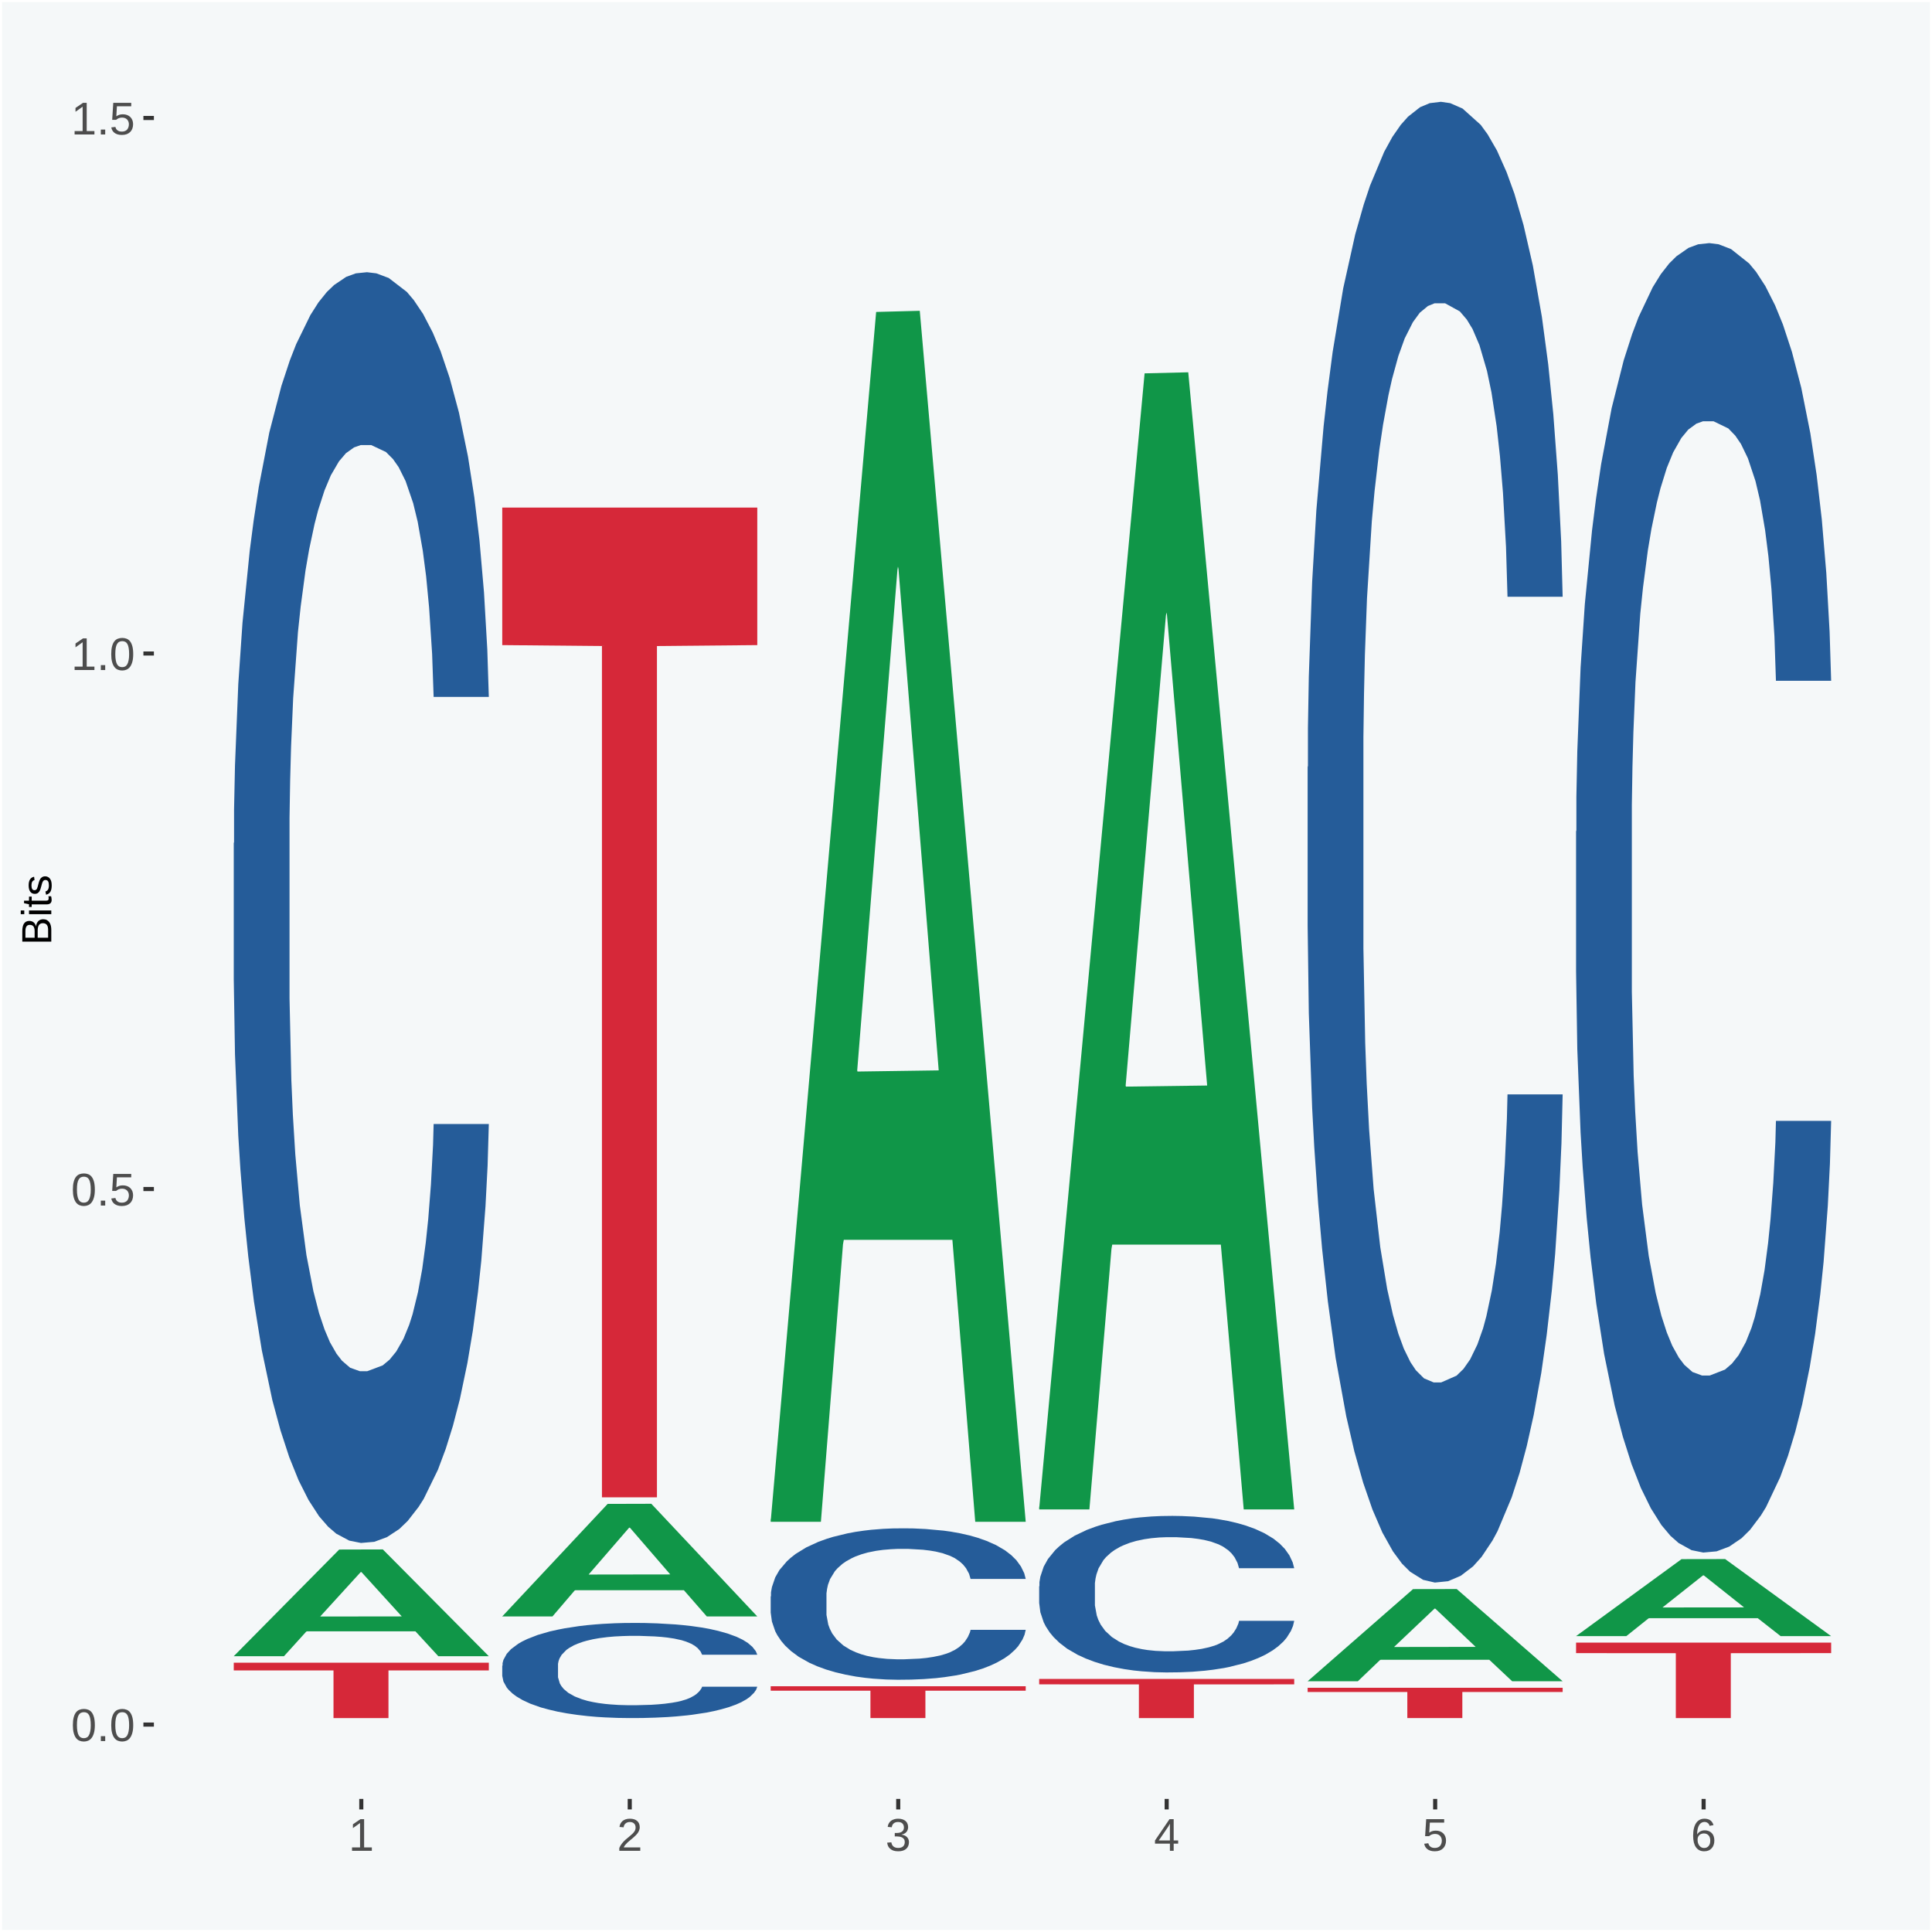 <?xml version="1.0" encoding="UTF-8"?>
<svg xmlns="http://www.w3.org/2000/svg" xmlns:xlink="http://www.w3.org/1999/xlink" width="504pt" height="504pt" viewBox="0 0 504 504" version="1.1">
<defs>
<g>
<symbol overflow="visible" id="glyph0-0">
<path style="stroke:none;" d="M 0.406 0 L 0.406 -8 L 3.594 -8 L 3.594 0 Z M 0.797 -0.406 L 3.188 -0.406 L 3.188 -7.594 L 0.797 -7.594 Z M 0.797 -0.406 "/>
</symbol>
<symbol overflow="visible" id="glyph0-1">
<path style="stroke:none;" d="M 6.203 -4.125 C 6.203 -3.332 6.125 -2.664 5.969 -2.125 C 5.82 -1.582 5.617 -1.145 5.359 -0.812 C 5.098 -0.477 4.789 -0.238 4.438 -0.094 C 4.094 0.051 3.723 0.125 3.328 0.125 C 2.922 0.125 2.539 0.051 2.188 -0.094 C 1.844 -0.238 1.539 -0.477 1.281 -0.812 C 1.031 -1.145 0.832 -1.582 0.688 -2.125 C 0.539 -2.664 0.469 -3.332 0.469 -4.125 C 0.469 -4.957 0.539 -5.645 0.688 -6.188 C 0.832 -6.738 1.035 -7.176 1.297 -7.5 C 1.555 -7.82 1.859 -8.047 2.203 -8.172 C 2.555 -8.305 2.941 -8.375 3.359 -8.375 C 3.754 -8.375 4.125 -8.305 4.469 -8.172 C 4.812 -8.047 5.113 -7.82 5.375 -7.5 C 5.633 -7.176 5.836 -6.738 5.984 -6.188 C 6.129 -5.645 6.203 -4.957 6.203 -4.125 Z M 5.141 -4.125 C 5.141 -4.781 5.098 -5.328 5.016 -5.766 C 4.941 -6.203 4.828 -6.551 4.672 -6.812 C 4.516 -7.07 4.328 -7.254 4.109 -7.359 C 3.891 -7.473 3.641 -7.531 3.359 -7.531 C 3.055 -7.531 2.789 -7.473 2.562 -7.359 C 2.344 -7.254 2.156 -7.07 2 -6.812 C 1.844 -6.551 1.723 -6.203 1.641 -5.766 C 1.566 -5.328 1.531 -4.781 1.531 -4.125 C 1.531 -3.5 1.57 -2.969 1.656 -2.531 C 1.738 -2.094 1.852 -1.742 2 -1.484 C 2.156 -1.223 2.344 -1.035 2.562 -0.922 C 2.789 -0.805 3.047 -0.75 3.328 -0.75 C 3.609 -0.75 3.859 -0.805 4.078 -0.922 C 4.305 -1.035 4.492 -1.223 4.641 -1.484 C 4.797 -1.742 4.914 -2.094 5 -2.531 C 5.094 -2.969 5.141 -3.5 5.141 -4.125 Z M 5.141 -4.125 "/>
</symbol>
<symbol overflow="visible" id="glyph0-2">
<path style="stroke:none;" d="M 1.094 0 L 1.094 -1.281 L 2.234 -1.281 L 2.234 0 Z M 1.094 0 "/>
</symbol>
<symbol overflow="visible" id="glyph0-3">
<path style="stroke:none;" d="M 6.172 -2.688 C 6.172 -2.27 6.109 -1.891 5.984 -1.547 C 5.859 -1.203 5.672 -0.906 5.422 -0.656 C 5.18 -0.414 4.879 -0.223 4.516 -0.078 C 4.148 0.055 3.723 0.125 3.234 0.125 C 2.805 0.125 2.43 0.07 2.109 -0.031 C 1.785 -0.133 1.508 -0.273 1.281 -0.453 C 1.062 -0.629 0.883 -0.836 0.75 -1.078 C 0.625 -1.316 0.535 -1.57 0.484 -1.844 L 1.547 -1.969 C 1.586 -1.812 1.645 -1.66 1.719 -1.516 C 1.801 -1.367 1.91 -1.238 2.047 -1.125 C 2.18 -1.008 2.348 -0.914 2.547 -0.844 C 2.742 -0.781 2.984 -0.75 3.266 -0.75 C 3.535 -0.75 3.781 -0.789 4 -0.875 C 4.227 -0.957 4.422 -1.078 4.578 -1.234 C 4.734 -1.398 4.852 -1.602 4.938 -1.844 C 5.031 -2.082 5.078 -2.359 5.078 -2.672 C 5.078 -2.922 5.035 -3.148 4.953 -3.359 C 4.867 -3.578 4.75 -3.766 4.594 -3.922 C 4.445 -4.078 4.258 -4.195 4.031 -4.281 C 3.812 -4.363 3.562 -4.406 3.281 -4.406 C 3.113 -4.406 2.953 -4.391 2.797 -4.359 C 2.648 -4.328 2.516 -4.285 2.391 -4.234 C 2.266 -4.18 2.148 -4.117 2.047 -4.047 C 1.941 -3.973 1.844 -3.895 1.75 -3.812 L 0.719 -3.812 L 1 -8.25 L 5.688 -8.25 L 5.688 -7.359 L 1.953 -7.359 L 1.797 -4.734 C 1.984 -4.879 2.219 -5.004 2.5 -5.109 C 2.781 -5.211 3.113 -5.266 3.5 -5.266 C 3.914 -5.266 4.285 -5.203 4.609 -5.078 C 4.941 -4.953 5.223 -4.773 5.453 -4.547 C 5.68 -4.316 5.859 -4.047 5.984 -3.734 C 6.109 -3.422 6.172 -3.07 6.172 -2.688 Z M 6.172 -2.688 "/>
</symbol>
<symbol overflow="visible" id="glyph0-4">
<path style="stroke:none;" d="M 0.922 0 L 0.922 -0.891 L 3.016 -0.891 L 3.016 -7.25 L 1.156 -5.922 L 1.156 -6.922 L 3.109 -8.25 L 4.078 -8.25 L 4.078 -0.891 L 6.094 -0.891 L 6.094 0 Z M 0.922 0 "/>
</symbol>
<symbol overflow="visible" id="glyph0-5">
<path style="stroke:none;" d="M 0.609 0 L 0.609 -0.75 C 0.805 -1.207 1.047 -1.609 1.328 -1.953 C 1.617 -2.305 1.922 -2.625 2.234 -2.906 C 2.555 -3.188 2.867 -3.445 3.172 -3.688 C 3.484 -3.938 3.766 -4.18 4.016 -4.422 C 4.266 -4.66 4.469 -4.91 4.625 -5.172 C 4.781 -5.441 4.859 -5.742 4.859 -6.078 C 4.859 -6.316 4.82 -6.523 4.75 -6.703 C 4.676 -6.879 4.57 -7.023 4.438 -7.141 C 4.312 -7.266 4.156 -7.359 3.969 -7.422 C 3.781 -7.484 3.578 -7.516 3.359 -7.516 C 3.141 -7.516 2.938 -7.484 2.75 -7.422 C 2.57 -7.367 2.41 -7.281 2.266 -7.156 C 2.117 -7.039 2 -6.895 1.906 -6.719 C 1.812 -6.551 1.754 -6.352 1.734 -6.125 L 0.656 -6.219 C 0.688 -6.508 0.766 -6.785 0.891 -7.047 C 1.023 -7.316 1.203 -7.551 1.422 -7.75 C 1.648 -7.945 1.922 -8.098 2.234 -8.203 C 2.555 -8.316 2.93 -8.375 3.359 -8.375 C 3.766 -8.375 4.125 -8.328 4.438 -8.234 C 4.758 -8.141 5.031 -7.992 5.25 -7.797 C 5.477 -7.609 5.648 -7.375 5.766 -7.094 C 5.879 -6.812 5.938 -6.488 5.938 -6.125 C 5.938 -5.844 5.883 -5.578 5.781 -5.328 C 5.688 -5.078 5.555 -4.836 5.391 -4.609 C 5.223 -4.379 5.031 -4.16 4.812 -3.953 C 4.594 -3.742 4.363 -3.535 4.125 -3.328 C 3.895 -3.129 3.656 -2.93 3.406 -2.734 C 3.164 -2.535 2.938 -2.336 2.719 -2.141 C 2.508 -1.941 2.32 -1.738 2.156 -1.531 C 1.988 -1.332 1.859 -1.117 1.766 -0.891 L 6.078 -0.891 L 6.078 0 Z M 0.609 0 "/>
</symbol>
<symbol overflow="visible" id="glyph0-6">
<path style="stroke:none;" d="M 6.141 -2.281 C 6.141 -1.906 6.078 -1.566 5.953 -1.266 C 5.836 -0.973 5.66 -0.723 5.422 -0.516 C 5.18 -0.305 4.883 -0.145 4.531 -0.031 C 4.188 0.07 3.789 0.125 3.344 0.125 C 2.832 0.125 2.398 0.062 2.047 -0.062 C 1.703 -0.195 1.414 -0.367 1.188 -0.578 C 0.957 -0.785 0.785 -1.02 0.672 -1.281 C 0.566 -1.551 0.492 -1.832 0.453 -2.125 L 1.547 -2.219 C 1.578 -2 1.633 -1.801 1.719 -1.625 C 1.801 -1.445 1.914 -1.289 2.062 -1.156 C 2.207 -1.031 2.383 -0.93 2.594 -0.859 C 2.801 -0.785 3.051 -0.75 3.344 -0.75 C 3.875 -0.75 4.289 -0.879 4.594 -1.141 C 4.895 -1.41 5.047 -1.801 5.047 -2.312 C 5.047 -2.613 4.977 -2.859 4.844 -3.047 C 4.707 -3.234 4.539 -3.379 4.344 -3.484 C 4.145 -3.586 3.926 -3.656 3.688 -3.688 C 3.445 -3.727 3.227 -3.75 3.031 -3.75 L 2.438 -3.75 L 2.438 -4.656 L 3.016 -4.656 C 3.211 -4.656 3.414 -4.676 3.625 -4.719 C 3.844 -4.758 4.039 -4.832 4.219 -4.938 C 4.395 -5.051 4.539 -5.195 4.656 -5.375 C 4.77 -5.562 4.828 -5.797 4.828 -6.078 C 4.828 -6.523 4.695 -6.875 4.438 -7.125 C 4.188 -7.383 3.801 -7.516 3.281 -7.516 C 2.82 -7.516 2.445 -7.395 2.156 -7.156 C 1.875 -6.914 1.707 -6.578 1.656 -6.141 L 0.594 -6.234 C 0.633 -6.598 0.734 -6.91 0.891 -7.172 C 1.047 -7.441 1.242 -7.664 1.484 -7.844 C 1.734 -8.02 2.008 -8.148 2.312 -8.234 C 2.625 -8.328 2.953 -8.375 3.297 -8.375 C 3.754 -8.375 4.148 -8.316 4.484 -8.203 C 4.816 -8.086 5.086 -7.93 5.297 -7.734 C 5.516 -7.535 5.672 -7.301 5.766 -7.031 C 5.867 -6.77 5.922 -6.488 5.922 -6.188 C 5.922 -5.945 5.883 -5.723 5.812 -5.516 C 5.75 -5.305 5.645 -5.113 5.5 -4.938 C 5.363 -4.77 5.188 -4.625 4.969 -4.5 C 4.75 -4.383 4.488 -4.297 4.188 -4.234 L 4.188 -4.219 C 4.52 -4.176 4.805 -4.098 5.047 -3.984 C 5.297 -3.867 5.5 -3.723 5.656 -3.547 C 5.82 -3.379 5.941 -3.188 6.016 -2.969 C 6.098 -2.75 6.141 -2.52 6.141 -2.281 Z M 6.141 -2.281 "/>
</symbol>
<symbol overflow="visible" id="glyph0-7">
<path style="stroke:none;" d="M 5.156 -1.875 L 5.156 0 L 4.172 0 L 4.172 -1.875 L 0.281 -1.875 L 0.281 -2.688 L 4.062 -8.25 L 5.156 -8.25 L 5.156 -2.703 L 6.328 -2.703 L 6.328 -1.875 Z M 4.172 -7.062 C 4.16 -7.039 4.141 -7.004 4.109 -6.953 C 4.078 -6.898 4.039 -6.836 4 -6.766 C 3.957 -6.691 3.914 -6.617 3.875 -6.547 C 3.844 -6.473 3.812 -6.414 3.781 -6.375 L 1.656 -3.25 C 1.633 -3.219 1.602 -3.176 1.562 -3.125 C 1.531 -3.07 1.492 -3.02 1.453 -2.969 C 1.422 -2.914 1.383 -2.863 1.344 -2.812 C 1.301 -2.77 1.27 -2.734 1.25 -2.703 L 4.172 -2.703 Z M 4.172 -7.062 "/>
</symbol>
<symbol overflow="visible" id="glyph0-8">
<path style="stroke:none;" d="M 6.141 -2.703 C 6.141 -2.285 6.082 -1.906 5.969 -1.562 C 5.852 -1.219 5.68 -0.922 5.453 -0.672 C 5.234 -0.422 4.957 -0.223 4.625 -0.078 C 4.289 0.055 3.91 0.125 3.484 0.125 C 3.004 0.125 2.582 0.031 2.219 -0.156 C 1.863 -0.344 1.566 -0.609 1.328 -0.953 C 1.086 -1.297 0.906 -1.719 0.781 -2.219 C 0.664 -2.727 0.609 -3.301 0.609 -3.938 C 0.609 -4.676 0.676 -5.32 0.812 -5.875 C 0.945 -6.426 1.141 -6.883 1.391 -7.25 C 1.648 -7.625 1.961 -7.906 2.328 -8.094 C 2.691 -8.281 3.102 -8.375 3.562 -8.375 C 3.844 -8.375 4.102 -8.344 4.344 -8.281 C 4.594 -8.227 4.816 -8.133 5.016 -8 C 5.223 -7.875 5.398 -7.703 5.547 -7.484 C 5.703 -7.273 5.828 -7.016 5.922 -6.703 L 4.906 -6.516 C 4.801 -6.867 4.629 -7.125 4.391 -7.281 C 4.148 -7.445 3.867 -7.531 3.547 -7.531 C 3.266 -7.531 3.004 -7.457 2.766 -7.312 C 2.535 -7.176 2.336 -6.973 2.172 -6.703 C 2.004 -6.43 1.875 -6.086 1.781 -5.672 C 1.695 -5.266 1.656 -4.789 1.656 -4.25 C 1.852 -4.602 2.125 -4.875 2.469 -5.062 C 2.812 -5.25 3.207 -5.344 3.656 -5.344 C 4.031 -5.344 4.367 -5.281 4.672 -5.156 C 4.984 -5.031 5.25 -4.852 5.469 -4.625 C 5.688 -4.406 5.852 -4.129 5.969 -3.797 C 6.082 -3.473 6.141 -3.109 6.141 -2.703 Z M 5.078 -2.656 C 5.078 -2.938 5.039 -3.191 4.969 -3.422 C 4.895 -3.66 4.785 -3.859 4.641 -4.016 C 4.504 -4.18 4.332 -4.305 4.125 -4.391 C 3.926 -4.484 3.688 -4.531 3.406 -4.531 C 3.219 -4.531 3.023 -4.5 2.828 -4.438 C 2.629 -4.383 2.453 -4.289 2.297 -4.156 C 2.141 -4.031 2.008 -3.863 1.906 -3.656 C 1.812 -3.457 1.766 -3.207 1.766 -2.906 C 1.766 -2.602 1.801 -2.316 1.875 -2.047 C 1.957 -1.785 2.07 -1.555 2.219 -1.359 C 2.363 -1.172 2.539 -1.02 2.75 -0.906 C 2.957 -0.789 3.191 -0.734 3.453 -0.734 C 3.703 -0.734 3.926 -0.773 4.125 -0.859 C 4.332 -0.953 4.504 -1.082 4.641 -1.25 C 4.785 -1.414 4.895 -1.613 4.969 -1.844 C 5.039 -2.082 5.078 -2.352 5.078 -2.656 Z M 5.078 -2.656 "/>
</symbol>
<symbol overflow="visible" id="glyph1-0">
<path style="stroke:none;" d="M 0 -0.359 L -7.328 -0.359 L -7.328 -3.281 L 0 -3.281 Z M -0.359 -0.734 L -0.359 -2.922 L -6.969 -2.922 L -6.969 -0.734 Z M -0.359 -0.734 "/>
</symbol>
<symbol overflow="visible" id="glyph1-1">
<path style="stroke:none;" d="M -2.125 -6.75 C -1.75 -6.75 -1.426 -6.676 -1.156 -6.531 C -0.883 -6.383 -0.66 -6.18 -0.484 -5.922 C -0.316 -5.672 -0.191 -5.375 -0.109 -5.031 C -0.035 -4.695 0 -4.344 0 -3.969 L 0 -0.906 L -7.562 -0.906 L -7.562 -3.656 C -7.562 -4.07 -7.523 -4.441 -7.453 -4.766 C -7.391 -5.098 -7.281 -5.379 -7.125 -5.609 C -6.977 -5.836 -6.789 -6.008 -6.562 -6.125 C -6.332 -6.25 -6.055 -6.312 -5.734 -6.312 C -5.523 -6.312 -5.328 -6.281 -5.141 -6.219 C -4.953 -6.164 -4.781 -6.078 -4.625 -5.953 C -4.477 -5.836 -4.348 -5.688 -4.234 -5.5 C -4.129 -5.32 -4.047 -5.113 -3.984 -4.875 C -3.953 -5.176 -3.883 -5.441 -3.781 -5.672 C -3.676 -5.91 -3.539 -6.109 -3.375 -6.266 C -3.219 -6.43 -3.031 -6.551 -2.812 -6.625 C -2.602 -6.707 -2.375 -6.75 -2.125 -6.75 Z M -5.609 -5.281 C -6.016 -5.281 -6.305 -5.141 -6.484 -4.859 C -6.66 -4.586 -6.75 -4.188 -6.75 -3.656 L -6.75 -1.922 L -4.344 -1.922 L -4.344 -3.656 C -4.344 -3.957 -4.375 -4.211 -4.438 -4.422 C -4.5 -4.629 -4.582 -4.797 -4.688 -4.922 C -4.801 -5.047 -4.93 -5.133 -5.078 -5.188 C -5.234 -5.25 -5.41 -5.281 -5.609 -5.281 Z M -2.219 -5.719 C -2.457 -5.719 -2.66 -5.672 -2.828 -5.578 C -2.992 -5.492 -3.129 -5.367 -3.234 -5.203 C -3.348 -5.047 -3.426 -4.848 -3.469 -4.609 C -3.52 -4.379 -3.547 -4.125 -3.547 -3.844 L -3.547 -1.922 L -0.828 -1.922 L -0.828 -3.922 C -0.828 -4.18 -0.848 -4.422 -0.891 -4.641 C -0.93 -4.859 -1.004 -5.047 -1.109 -5.203 C -1.211 -5.367 -1.352 -5.492 -1.531 -5.578 C -1.719 -5.672 -1.945 -5.719 -2.219 -5.719 Z M -2.219 -5.719 "/>
</symbol>
<symbol overflow="visible" id="glyph1-2">
<path style="stroke:none;" d="M -7.047 -0.734 L -7.969 -0.734 L -7.969 -1.703 L -7.047 -1.703 Z M 0 -0.734 L -5.812 -0.734 L -5.812 -1.703 L 0 -1.703 Z M 0 -0.734 "/>
</symbol>
<symbol overflow="visible" id="glyph1-3">
<path style="stroke:none;" d="M -0.047 -2.969 C -0.004 -2.82 0.023 -2.672 0.047 -2.516 C 0.078 -2.367 0.094 -2.195 0.094 -2 C 0.094 -1.227 -0.348 -0.844 -1.234 -0.844 L -5.109 -0.844 L -5.109 -0.172 L -5.812 -0.172 L -5.812 -0.875 L -7.109 -1.156 L -7.109 -1.812 L -5.812 -1.812 L -5.812 -2.875 L -5.109 -2.875 L -5.109 -1.812 L -1.438 -1.812 C -1.156 -1.812 -0.957 -1.852 -0.844 -1.938 C -0.738 -2.031 -0.688 -2.191 -0.688 -2.422 C -0.688 -2.516 -0.691 -2.602 -0.703 -2.688 C -0.711 -2.77 -0.727 -2.863 -0.75 -2.969 Z M -0.047 -2.969 "/>
</symbol>
<symbol overflow="visible" id="glyph1-4">
<path style="stroke:none;" d="M -1.609 -5.109 C -1.336 -5.109 -1.094 -5.051 -0.875 -4.938 C -0.664 -4.832 -0.488 -4.68 -0.344 -4.484 C -0.195 -4.285 -0.082 -4.039 0 -3.75 C 0.07 -3.457 0.109 -3.125 0.109 -2.75 C 0.109 -2.406 0.082 -2.098 0.031 -1.828 C -0.02 -1.555 -0.102 -1.316 -0.219 -1.109 C -0.332 -0.91 -0.484 -0.742 -0.672 -0.609 C -0.859 -0.473 -1.086 -0.375 -1.359 -0.312 L -1.531 -1.156 C -1.219 -1.238 -0.988 -1.41 -0.844 -1.672 C -0.695 -1.93 -0.625 -2.289 -0.625 -2.75 C -0.625 -2.957 -0.641 -3.145 -0.672 -3.312 C -0.703 -3.488 -0.75 -3.641 -0.812 -3.766 C -0.883 -3.891 -0.977 -3.984 -1.094 -4.047 C -1.207 -4.117 -1.352 -4.156 -1.531 -4.156 C -1.707 -4.156 -1.848 -4.113 -1.953 -4.031 C -2.066 -3.957 -2.16 -3.844 -2.234 -3.688 C -2.316 -3.539 -2.383 -3.363 -2.438 -3.156 C -2.5 -2.945 -2.562 -2.719 -2.625 -2.469 C -2.688 -2.238 -2.754 -2.008 -2.828 -1.781 C -2.898 -1.551 -3 -1.344 -3.125 -1.156 C -3.25 -0.969 -3.398 -0.816 -3.578 -0.703 C -3.766 -0.586 -4 -0.531 -4.281 -0.531 C -4.812 -0.531 -5.211 -0.719 -5.484 -1.094 C -5.766 -1.477 -5.906 -2.031 -5.906 -2.75 C -5.906 -3.395 -5.789 -3.906 -5.562 -4.281 C -5.332 -4.656 -4.973 -4.895 -4.484 -5 L -4.375 -4.125 C -4.52 -4.094 -4.645 -4.035 -4.75 -3.953 C -4.852 -3.867 -4.938 -3.766 -5 -3.641 C -5.062 -3.516 -5.102 -3.375 -5.125 -3.219 C -5.156 -3.07 -5.172 -2.914 -5.172 -2.75 C -5.172 -2.312 -5.102 -1.988 -4.969 -1.781 C -4.844 -1.582 -4.645 -1.484 -4.375 -1.484 C -4.219 -1.484 -4.086 -1.52 -3.984 -1.594 C -3.879 -1.664 -3.789 -1.77 -3.719 -1.906 C -3.656 -2.051 -3.598 -2.219 -3.547 -2.406 C -3.492 -2.602 -3.438 -2.816 -3.375 -3.047 C -3.332 -3.203 -3.289 -3.359 -3.25 -3.516 C -3.207 -3.68 -3.156 -3.836 -3.094 -3.984 C -3.031 -4.141 -2.957 -4.285 -2.875 -4.422 C -2.789 -4.555 -2.688 -4.672 -2.562 -4.766 C -2.445 -4.867 -2.312 -4.953 -2.156 -5.016 C -2 -5.078 -1.816 -5.109 -1.609 -5.109 Z M -1.609 -5.109 "/>
</symbol>
</g>
<clipPath id="clip1">
  <path d="M 40.148 5.48 L 498.52 5.48 L 498.52 469.281 L 40.148 469.281 Z M 40.148 5.48 "/>
</clipPath>
</defs>
<g id="surface1">
<rect x="0" y="0" width="504" height="504" style="fill:rgb(96.078%,97.255%,97.647%);fill-opacity:1;stroke:none;"/>
<path style="fill:none;stroke-width:1.07;stroke-linecap:round;stroke-linejoin:round;stroke:rgb(100%,100%,100%);stroke-opacity:1;stroke-miterlimit:10;" d="M 0 0 L 504 0 L 504 504 L 0 504 Z M 0 0 " transform="matrix(1,0,0,-1,0,504)"/>
<g clip-path="url(#clip1)" clip-rule="nonzero">
<path style=" stroke:none;fill-rule:nonzero;fill:rgb(96.078%,97.255%,97.647%);fill-opacity:1;" d="M 40.148 469.281 L 498.52 469.281 L 498.52 5.48 L 40.148 5.48 Z M 40.148 469.281 "/>
</g>
<path style=" stroke:none;fill-rule:nonzero;fill:rgb(6.274%,58.824%,28.235%);fill-opacity:1;" d="M 60.98 432.012 L 61.051 431.98 L 88.488 404.23 L 99.871 404.199 L 127.52 432.059 L 114.352 432.059 L 108.379 425.57 L 80.051 425.57 L 79.852 425.68 L 74.078 432.059 L 60.98 432.059 L 60.98 432.012 L 83.621 421.699 L 104.809 421.672 L 94.32 410.141 L 94.18 410.09 L 94.039 410.172 L 83.551 421.672 L 83.621 421.699 Z M 60.98 432.012 "/>
<path style=" stroke:none;fill-rule:nonzero;fill:rgb(14.51%,36.078%,60.001%);fill-opacity:1;" d="M 60.98 219.961 L 61.059 219.648 L 61.059 211.18 L 61.301 199.672 L 62.16 178.48 L 63.262 162.43 L 65.148 143.66 L 66.172 135.789 L 67.512 127.012 L 70.262 112.781 L 73.41 100.672 L 75.609 94.012 L 77.262 89.781 L 80.961 82.211 L 83.078 78.879 L 85.281 76.148 L 87.172 74.34 L 90.32 72.219 L 92.828 71.309 L 95.738 71.012 L 98.18 71.309 L 101.41 72.52 L 106.129 76.148 L 107.93 78.27 L 110.371 81.898 L 112.891 86.75 L 114.93 91.59 L 117.289 98.551 L 119.73 107.641 L 122.09 119.141 L 123.738 129.738 L 125.078 140.941 L 126.262 154.559 L 127.121 169.398 L 127.52 181.809 L 113.121 181.809 L 112.73 170.609 L 111.941 158.5 L 111.16 150.32 L 110.289 143.66 L 108.961 136.102 L 107.781 131.25 L 105.809 125.5 L 104 121.871 L 102.512 119.75 L 100.699 117.93 L 96.852 116.109 L 94.09 116.109 L 92.359 116.719 L 90.238 118.23 L 88.43 120.352 L 86.309 123.988 L 84.66 127.922 L 83 133.07 L 82.059 136.699 L 80.641 143.359 L 79.699 148.809 L 78.441 158.199 L 77.73 164.859 L 76.48 182.109 L 75.93 194.828 L 75.691 203.609 L 75.531 213.289 L 75.531 260.52 L 76 281.719 L 76.398 290.801 L 77.031 301.09 L 78.211 314.41 L 79.941 327.43 L 81.75 336.809 L 83.238 342.57 L 84.66 346.809 L 86.07 350.141 L 87.801 353.16 L 89.219 354.98 L 91.34 356.801 L 93.859 357.699 L 95.82 357.699 L 99.828 356.191 L 101.641 354.68 L 103.371 352.559 L 105.262 349.23 L 106.75 345.59 L 107.621 342.871 L 109.031 337.121 L 110.141 331.059 L 111.078 324.102 L 111.711 318.039 L 112.422 308.961 L 112.969 298.672 L 113.121 293.219 L 127.52 293.219 L 127.199 304.121 L 126.648 314.711 L 125.551 328.941 L 124.68 337.121 L 123.352 347.109 L 121.93 355.578 L 119.969 364.969 L 118.16 371.93 L 116.27 377.988 L 114.23 383.441 L 110.531 391.012 L 109.191 393.121 L 106.359 396.762 L 104.16 398.879 L 100.93 401 L 97.629 402.211 L 94.172 402.512 L 91.102 401.898 L 87.719 400.09 L 85.602 398.27 L 83.238 395.551 L 80.488 391.309 L 77.891 386.16 L 75.449 380.109 L 73.172 373.141 L 71.051 365.27 L 68.301 352.25 L 66.25 339.539 L 64.762 327.73 L 63.738 317.738 L 62.711 305.031 L 62.16 296.25 L 61.301 275.051 L 60.98 255.379 Z M 60.98 219.961 "/>
<path style=" stroke:none;fill-rule:nonzero;fill:rgb(83.922%,15.686%,22.353%);fill-opacity:1;" d="M 60.98 433.75 L 127.52 433.75 L 127.52 435.762 L 101.34 435.77 L 101.34 448.191 L 87 448.191 L 87 435.77 L 60.98 435.762 Z M 60.98 433.75 "/>
<path style=" stroke:none;fill-rule:nonzero;fill:rgb(6.274%,58.824%,28.235%);fill-opacity:1;" d="M 131.02 421.621 L 131.09 421.602 L 158.52 392.32 L 169.91 392.289 L 197.551 421.68 L 184.379 421.68 L 178.41 414.84 L 150.09 414.84 L 149.879 414.949 L 144.121 421.68 L 131.02 421.68 L 131.02 421.621 L 153.648 410.75 L 174.852 410.719 L 164.352 398.559 L 164.219 398.5 L 164.078 398.578 L 153.578 410.719 L 153.648 410.75 Z M 131.02 421.621 "/>
<path style=" stroke:none;fill-rule:nonzero;fill:rgb(14.51%,36.078%,60.001%);fill-opacity:1;" d="M 131.02 434.52 L 131.102 434.5 L 131.102 433.871 L 131.328 433.012 L 132.199 431.422 L 133.301 430.219 L 135.191 428.809 L 136.211 428.219 L 137.551 427.57 L 140.301 426.5 L 143.441 425.59 L 145.648 425.102 L 147.301 424.781 L 150.988 424.211 L 153.121 423.961 L 155.32 423.762 L 157.211 423.621 L 160.352 423.461 L 162.871 423.391 L 165.781 423.371 L 168.219 423.391 L 171.441 423.488 L 176.16 423.762 L 177.969 423.922 L 180.41 424.191 L 182.922 424.551 L 184.969 424.91 L 187.328 425.441 L 189.762 426.121 L 192.121 426.98 L 193.77 427.77 L 195.109 428.609 L 196.289 429.629 L 197.16 430.738 L 197.551 431.672 L 183.16 431.672 L 182.762 430.828 L 181.98 429.922 L 181.191 429.309 L 180.328 428.809 L 178.988 428.25 L 177.809 427.879 L 175.84 427.449 L 174.039 427.18 L 172.539 427.02 L 170.73 426.891 L 166.879 426.75 L 164.129 426.75 L 162.398 426.801 L 160.27 426.91 L 158.461 427.07 L 156.34 427.34 L 154.691 427.629 L 153.039 428.02 L 152.09 428.289 L 150.68 428.789 L 149.73 429.199 L 148.48 429.898 L 147.77 430.398 L 146.512 431.691 L 145.961 432.641 L 145.719 433.301 L 145.57 434.031 L 145.57 437.559 L 146.039 439.148 L 146.43 439.828 L 147.059 440.602 L 148.238 441.602 L 149.969 442.57 L 151.781 443.27 L 153.27 443.711 L 154.691 444.02 L 156.102 444.27 L 157.84 444.5 L 159.25 444.629 L 161.371 444.77 L 163.891 444.84 L 165.859 444.84 L 169.871 444.73 L 171.68 444.609 L 173.41 444.449 L 175.289 444.199 L 176.789 443.93 L 177.648 443.73 L 179.07 443.301 L 180.172 442.84 L 181.109 442.32 L 181.738 441.871 L 182.449 441.191 L 183 440.422 L 183.16 440.012 L 197.551 440.012 L 197.238 440.828 L 196.68 441.621 L 195.578 442.691 L 194.719 443.301 L 193.379 444.051 L 191.969 444.68 L 190 445.379 L 188.191 445.898 L 186.301 446.359 L 184.262 446.77 L 180.559 447.328 L 179.23 447.488 L 176.391 447.762 L 174.191 447.922 L 170.969 448.078 L 167.672 448.172 L 164.211 448.191 L 161.141 448.148 L 157.762 448.012 L 155.629 447.879 L 153.27 447.672 L 150.52 447.352 L 147.93 446.969 L 145.488 446.52 L 143.211 445.988 L 141.078 445.41 L 138.328 444.43 L 136.289 443.48 L 134.789 442.59 L 133.77 441.852 L 132.75 440.891 L 132.199 440.238 L 131.328 438.648 L 131.02 437.18 Z M 131.02 434.52 "/>
<path style=" stroke:none;fill-rule:nonzero;fill:rgb(83.922%,15.686%,22.353%);fill-opacity:1;" d="M 131.02 132.41 L 197.551 132.41 L 197.551 168.289 L 171.379 168.531 L 171.379 390.602 L 157.031 390.602 L 157.031 168.531 L 131.02 168.289 Z M 131.02 132.41 "/>
<path style=" stroke:none;fill-rule:nonzero;fill:rgb(6.274%,58.824%,28.235%);fill-opacity:1;" d="M 201.051 396.398 L 201.121 396.102 L 228.559 81.379 L 239.941 81.078 L 267.578 396.988 L 254.41 396.988 L 248.449 323.43 L 220.121 323.43 L 219.91 324.621 L 214.148 396.988 L 201.051 396.988 L 201.051 396.398 L 223.691 279.531 L 244.879 279.23 L 234.391 148.422 L 234.25 147.82 L 234.109 148.711 L 223.621 279.23 L 223.691 279.531 Z M 201.051 396.398 "/>
<path style=" stroke:none;fill-rule:nonzero;fill:rgb(14.51%,36.078%,60.001%);fill-opacity:1;" d="M 201.051 416.441 L 201.129 416.398 L 201.129 415.391 L 201.371 414.02 L 202.23 411.5 L 203.328 409.578 L 205.219 407.352 L 206.238 406.41 L 207.578 405.359 L 210.328 403.672 L 213.48 402.219 L 215.68 401.43 L 217.328 400.922 L 221.031 400.02 L 223.148 399.621 L 225.352 399.301 L 227.238 399.078 L 230.391 398.828 L 232.898 398.719 L 235.809 398.691 L 238.25 398.719 L 241.469 398.871 L 246.191 399.301 L 248 399.551 L 250.441 399.988 L 252.961 400.559 L 255 401.141 L 257.359 401.969 L 259.801 403.051 L 262.16 404.422 L 263.809 405.691 L 265.148 407.02 L 266.328 408.648 L 267.191 410.41 L 267.578 411.891 L 253.191 411.891 L 252.801 410.559 L 252.012 409.109 L 251.23 408.141 L 250.359 407.352 L 249.02 406.441 L 247.84 405.871 L 245.879 405.18 L 244.07 404.75 L 242.578 404.5 L 240.77 404.281 L 236.91 404.059 L 234.16 404.059 L 232.43 404.141 L 230.309 404.32 L 228.5 404.57 L 226.371 405 L 224.719 405.469 L 223.07 406.078 L 222.129 406.52 L 220.711 407.309 L 219.77 407.961 L 218.512 409.078 L 217.801 409.871 L 216.539 411.93 L 215.988 413.441 L 215.762 414.488 L 215.602 415.648 L 215.602 421.281 L 216.07 423.801 L 216.469 424.879 L 217.09 426.109 L 218.27 427.699 L 220 429.25 L 221.809 430.371 L 223.309 431.051 L 224.719 431.559 L 226.141 431.961 L 227.871 432.32 L 229.281 432.531 L 231.41 432.75 L 233.922 432.859 L 235.891 432.859 L 239.898 432.68 L 241.711 432.5 L 243.441 432.238 L 245.328 431.852 L 246.82 431.41 L 247.691 431.09 L 249.102 430.398 L 250.199 429.68 L 251.148 428.852 L 251.781 428.129 L 252.48 427.051 L 253.031 425.82 L 253.191 425.172 L 267.578 425.172 L 267.27 426.469 L 266.719 427.73 L 265.621 429.43 L 264.75 430.398 L 263.422 431.602 L 262 432.609 L 260.031 433.719 L 258.23 434.551 L 256.34 435.281 L 254.289 435.93 L 250.602 436.828 L 249.262 437.078 L 246.43 437.512 L 244.23 437.77 L 241 438.02 L 237.699 438.16 L 234.238 438.199 L 231.172 438.129 L 227.789 437.91 L 225.672 437.691 L 223.309 437.371 L 220.559 436.859 L 217.961 436.25 L 215.52 435.531 L 213.238 434.699 L 211.121 433.762 L 208.371 432.211 L 206.32 430.691 L 204.828 429.289 L 203.801 428.09 L 202.781 426.578 L 202.23 425.531 L 201.371 423.012 L 201.051 420.66 Z M 201.051 416.441 "/>
<path style=" stroke:none;fill-rule:nonzero;fill:rgb(83.922%,15.686%,22.353%);fill-opacity:1;" d="M 201.051 439.891 L 267.578 439.891 L 267.578 441.051 L 241.41 441.051 L 241.41 448.191 L 227.07 448.191 L 227.07 441.051 L 201.051 441.051 Z M 201.051 439.891 "/>
<path style=" stroke:none;fill-rule:nonzero;fill:rgb(6.274%,58.824%,28.235%);fill-opacity:1;" d="M 271.09 393.199 L 271.148 392.922 L 298.59 97.398 L 309.98 97.121 L 337.621 393.762 L 324.449 393.762 L 318.48 324.68 L 290.148 324.68 L 289.949 325.801 L 284.191 393.762 L 271.09 393.762 L 271.09 393.199 L 293.719 283.461 L 314.91 283.18 L 304.422 160.352 L 304.281 159.789 L 304.148 160.629 L 293.648 283.18 L 293.719 283.461 Z M 271.09 393.199 "/>
<path style=" stroke:none;fill-rule:nonzero;fill:rgb(14.51%,36.078%,60.001%);fill-opacity:1;" d="M 271.09 413.801 L 271.16 413.762 L 271.16 412.719 L 271.398 411.301 L 272.27 408.691 L 273.371 406.711 L 275.25 404.398 L 276.281 403.43 L 277.609 402.352 L 280.371 400.602 L 283.512 399.109 L 285.711 398.289 L 287.359 397.762 L 291.059 396.828 L 293.18 396.422 L 295.391 396.078 L 297.27 395.859 L 300.422 395.602 L 302.941 395.488 L 305.852 395.449 L 308.281 395.488 L 311.512 395.641 L 316.23 396.078 L 318.039 396.352 L 320.469 396.789 L 322.988 397.391 L 325.031 397.988 L 327.391 398.84 L 329.828 399.961 L 332.191 401.379 L 333.84 402.691 L 335.18 404.07 L 336.359 405.738 L 337.219 407.57 L 337.621 409.102 L 323.23 409.102 L 322.828 407.719 L 322.051 406.23 L 321.262 405.219 L 320.391 404.398 L 319.059 403.469 L 317.879 402.871 L 315.91 402.16 L 314.102 401.719 L 312.609 401.461 L 310.801 401.23 L 306.949 401.012 L 304.191 401.012 L 302.461 401.078 L 300.34 401.27 L 298.531 401.531 L 296.41 401.98 L 294.762 402.461 L 293.109 403.102 L 292.16 403.539 L 290.75 404.359 L 289.801 405.039 L 288.539 406.191 L 287.84 407.012 L 286.578 409.141 L 286.031 410.711 L 285.789 411.789 L 285.629 412.98 L 285.629 418.801 L 286.109 421.41 L 286.5 422.531 L 287.129 423.801 L 288.309 425.441 L 290.039 427.039 L 291.852 428.199 L 293.34 428.91 L 294.762 429.43 L 296.172 429.84 L 297.898 430.211 L 299.32 430.441 L 301.441 430.66 L 303.961 430.77 L 305.922 430.77 L 309.941 430.59 L 311.738 430.398 L 313.469 430.141 L 315.359 429.73 L 316.859 429.281 L 317.719 428.941 L 319.141 428.238 L 320.238 427.488 L 321.18 426.629 L 321.809 425.891 L 322.52 424.77 L 323.07 423.5 L 323.23 422.828 L 337.621 422.828 L 337.301 424.172 L 336.75 425.48 L 335.648 427.23 L 334.789 428.238 L 333.449 429.469 L 332.031 430.512 L 330.07 431.672 L 328.262 432.52 L 326.371 433.27 L 324.328 433.941 L 320.629 434.871 L 319.289 435.141 L 316.461 435.578 L 314.262 435.84 L 311.039 436.109 L 307.73 436.25 L 304.27 436.289 L 301.211 436.219 L 297.82 435.988 L 295.699 435.77 L 293.34 435.43 L 290.59 434.91 L 287.988 434.281 L 285.559 433.531 L 283.281 432.672 L 281.148 431.699 L 278.398 430.102 L 276.352 428.531 L 274.859 427.078 L 273.84 425.852 L 272.82 424.281 L 272.27 423.199 L 271.398 420.59 L 271.09 418.16 Z M 271.09 413.801 "/>
<path style=" stroke:none;fill-rule:nonzero;fill:rgb(83.922%,15.686%,22.353%);fill-opacity:1;" d="M 271.09 437.988 L 337.621 437.988 L 337.621 439.398 L 311.449 439.41 L 311.449 448.191 L 297.102 448.191 L 297.102 439.41 L 271.09 439.398 Z M 271.09 437.988 "/>
<path style=" stroke:none;fill-rule:nonzero;fill:rgb(6.274%,58.824%,28.235%);fill-opacity:1;" d="M 341.121 438.551 L 341.191 438.531 L 368.621 414.551 L 380.012 414.531 L 407.648 438.59 L 394.48 438.59 L 388.512 432.988 L 360.191 432.988 L 359.98 433.078 L 354.219 438.59 L 341.121 438.59 L 341.121 438.551 L 363.75 429.648 L 384.949 429.621 L 374.449 419.66 L 374.32 419.621 L 374.18 419.68 L 363.691 429.621 L 363.75 429.648 Z M 341.121 438.551 "/>
<path style=" stroke:none;fill-rule:nonzero;fill:rgb(14.51%,36.078%,60.001%);fill-opacity:1;" d="M 341.121 200.121 L 341.199 199.77 L 341.199 189.891 L 341.43 176.488 L 342.301 151.789 L 343.398 133.102 L 345.289 111.219 L 346.309 102.051 L 347.648 91.82 L 350.398 75.238 L 353.539 61.129 L 355.75 53.371 L 357.398 48.43 L 361.09 39.609 L 363.219 35.73 L 365.422 32.559 L 367.309 30.441 L 370.449 27.969 L 372.969 26.91 L 375.879 26.559 L 378.32 26.91 L 381.539 28.32 L 386.262 32.559 L 388.07 35.031 L 390.512 39.262 L 393.02 44.898 L 395.07 50.551 L 397.43 58.66 L 399.871 69.25 L 402.23 82.648 L 403.879 95 L 405.211 108.051 L 406.391 123.922 L 407.262 141.211 L 407.648 155.672 L 393.262 155.672 L 392.871 142.621 L 392.078 128.512 L 391.289 118.988 L 390.43 111.219 L 389.09 102.41 L 387.91 96.762 L 385.949 90.059 L 384.141 85.828 L 382.641 83.359 L 380.828 81.238 L 376.98 79.121 L 374.23 79.121 L 372.5 79.828 L 370.371 81.59 L 368.57 84.059 L 366.441 88.289 L 364.789 92.879 L 363.141 98.879 L 362.199 103.109 L 360.781 110.871 L 359.84 117.219 L 358.578 128.16 L 357.871 135.922 L 356.609 156.031 L 356.059 170.84 L 355.828 181.07 L 355.672 192.359 L 355.672 247.391 L 356.141 272.09 L 356.531 282.672 L 357.16 294.66 L 358.34 310.18 L 360.07 325.352 L 361.879 336.289 L 363.379 342.988 L 364.789 347.93 L 366.211 351.809 L 367.941 355.34 L 369.352 357.449 L 371.48 359.57 L 373.988 360.629 L 375.961 360.629 L 379.969 358.871 L 381.781 357.102 L 383.512 354.629 L 385.398 350.75 L 386.891 346.52 L 387.75 343.34 L 389.172 336.641 L 390.27 329.59 L 391.219 321.469 L 391.84 314.422 L 392.551 303.828 L 393.102 291.84 L 393.262 285.488 L 407.648 285.488 L 407.34 298.191 L 406.789 310.539 L 405.691 327.121 L 404.82 336.641 L 403.48 348.281 L 402.07 358.16 L 400.102 369.102 L 398.289 377.211 L 396.41 384.262 L 394.359 390.609 L 390.66 399.43 L 389.328 401.898 L 386.5 406.141 L 384.289 408.609 L 381.07 411.07 L 377.77 412.488 L 374.309 412.84 L 371.238 412.129 L 367.859 410.02 L 365.73 407.898 L 363.379 404.719 L 360.621 399.789 L 358.031 393.789 L 355.59 386.73 L 353.309 378.621 L 351.191 369.449 L 348.43 354.281 L 346.391 339.461 L 344.891 325.711 L 343.871 314.059 L 342.852 299.25 L 342.301 289.02 L 341.43 264.32 L 341.121 241.391 Z M 341.121 200.121 "/>
<path style=" stroke:none;fill-rule:nonzero;fill:rgb(83.922%,15.686%,22.353%);fill-opacity:1;" d="M 341.121 440.289 L 407.648 440.289 L 407.648 441.391 L 381.48 441.391 L 381.48 448.191 L 367.129 448.191 L 367.129 441.391 L 341.121 441.391 Z M 341.121 440.289 "/>
<path style=" stroke:none;fill-rule:nonzero;fill:rgb(6.274%,58.824%,28.235%);fill-opacity:1;" d="M 411.148 426.781 L 411.219 426.762 L 438.66 406.73 L 450.039 406.711 L 477.691 426.82 L 464.52 426.82 L 458.551 422.141 L 430.219 422.141 L 430.02 422.211 L 424.25 426.82 L 411.148 426.82 L 411.148 426.781 L 433.789 419.34 L 454.98 419.32 L 444.488 410.988 L 444.352 410.961 L 444.211 411.012 L 433.719 419.32 L 433.789 419.34 Z M 411.148 426.781 "/>
<path style=" stroke:none;fill-rule:nonzero;fill:rgb(14.51%,36.078%,60.001%);fill-opacity:1;" d="M 411.148 216.898 L 411.23 216.59 L 411.23 207.852 L 411.469 196 L 412.328 174.16 L 413.43 157.629 L 415.32 138.289 L 416.34 130.18 L 417.68 121.129 L 420.43 106.469 L 423.578 93.988 L 425.781 87.129 L 427.43 82.762 L 431.129 74.961 L 433.25 71.531 L 435.449 68.719 L 437.34 66.852 L 440.488 64.66 L 443 63.73 L 445.91 63.422 L 448.352 63.73 L 451.578 64.98 L 456.289 68.719 L 458.102 70.898 L 460.539 74.648 L 463.059 79.641 L 465.102 84.629 L 467.461 91.801 L 469.898 101.16 L 472.262 113.02 L 473.91 123.941 L 475.25 135.48 L 476.43 149.52 L 477.289 164.801 L 477.691 177.59 L 463.289 177.59 L 462.898 166.051 L 462.109 153.57 L 461.328 145.148 L 460.461 138.289 L 459.129 130.488 L 457.949 125.5 L 455.98 119.57 L 454.172 115.828 L 452.68 113.641 L 450.871 111.77 L 447.012 109.898 L 444.262 109.898 L 442.531 110.52 L 440.41 112.078 L 438.602 114.27 L 436.48 118.012 L 434.82 122.059 L 433.172 127.371 L 432.23 131.109 L 430.809 137.969 L 429.871 143.59 L 428.609 153.262 L 427.898 160.121 L 426.648 177.91 L 426.102 191.012 L 425.859 200.059 L 425.699 210.039 L 425.699 258.699 L 426.172 280.539 L 426.57 289.898 L 427.199 300.512 L 428.379 314.23 L 430.109 327.648 L 431.922 337.32 L 433.41 343.25 L 434.82 347.609 L 436.238 351.051 L 437.969 354.172 L 439.391 356.039 L 441.512 357.91 L 444.031 358.84 L 445.988 358.84 L 450 357.281 L 451.809 355.719 L 453.539 353.539 L 455.43 350.109 L 456.922 346.371 L 457.789 343.559 L 459.199 337.629 L 460.309 331.391 L 461.25 324.219 L 461.879 317.98 L 462.59 308.621 L 463.141 298.012 L 463.289 292.398 L 477.691 292.398 L 477.371 303.629 L 476.82 314.551 L 475.719 329.211 L 474.852 337.629 L 473.52 347.93 L 472.102 356.66 L 470.141 366.328 L 468.328 373.512 L 466.441 379.75 L 464.391 385.359 L 460.699 393.16 L 459.359 395.34 L 456.531 399.09 L 454.328 401.27 L 451.102 403.461 L 447.801 404.699 L 444.34 405.012 L 441.27 404.391 L 437.891 402.52 L 435.77 400.648 L 433.41 397.84 L 430.66 393.469 L 428.059 388.172 L 425.621 381.93 L 423.34 374.75 L 421.219 366.641 L 418.469 353.23 L 416.422 340.129 L 414.93 327.961 L 413.91 317.672 L 412.879 304.559 L 412.328 295.52 L 411.469 273.68 L 411.148 253.398 Z M 411.148 216.898 "/>
<path style=" stroke:none;fill-rule:nonzero;fill:rgb(83.922%,15.686%,22.353%);fill-opacity:1;" d="M 411.148 428.512 L 477.691 428.512 L 477.691 431.25 L 451.512 431.27 L 451.512 448.191 L 437.172 448.191 L 437.172 431.27 L 411.148 431.25 Z M 411.148 428.512 "/>
<g style="fill:rgb(30.196%,30.196%,30.196%);fill-opacity:1;">
  <use xlink:href="#glyph0-1" x="18.54" y="454.19"/>
  <use xlink:href="#glyph0-2" x="25.212" y="454.19"/>
  <use xlink:href="#glyph0-1" x="28.548" y="454.19"/>
</g>
<g style="fill:rgb(30.196%,30.196%,30.196%);fill-opacity:1;">
  <use xlink:href="#glyph0-1" x="18.54" y="314.49"/>
  <use xlink:href="#glyph0-2" x="25.212" y="314.49"/>
  <use xlink:href="#glyph0-3" x="28.548" y="314.49"/>
</g>
<g style="fill:rgb(30.196%,30.196%,30.196%);fill-opacity:1;">
  <use xlink:href="#glyph0-4" x="18.54" y="174.79"/>
  <use xlink:href="#glyph0-2" x="25.212" y="174.79"/>
  <use xlink:href="#glyph0-1" x="28.548" y="174.79"/>
</g>
<g style="fill:rgb(30.196%,30.196%,30.196%);fill-opacity:1;">
  <use xlink:href="#glyph0-4" x="18.54" y="35.08"/>
  <use xlink:href="#glyph0-2" x="25.212" y="35.08"/>
  <use xlink:href="#glyph0-3" x="28.548" y="35.08"/>
</g>
<path style="fill:none;stroke-width:1.07;stroke-linecap:butt;stroke-linejoin:round;stroke:rgb(20%,20%,20%);stroke-opacity:1;stroke-miterlimit:10;" d="M 37.41 54.109 L 40.148 54.109 " transform="matrix(1,0,0,-1,0,504)"/>
<path style="fill:none;stroke-width:1.07;stroke-linecap:butt;stroke-linejoin:round;stroke:rgb(20%,20%,20%);stroke-opacity:1;stroke-miterlimit:10;" d="M 37.41 193.82 L 40.148 193.82 " transform="matrix(1,0,0,-1,0,504)"/>
<path style="fill:none;stroke-width:1.07;stroke-linecap:butt;stroke-linejoin:round;stroke:rgb(20%,20%,20%);stroke-opacity:1;stroke-miterlimit:10;" d="M 37.41 333.52 L 40.148 333.52 " transform="matrix(1,0,0,-1,0,504)"/>
<path style="fill:none;stroke-width:1.07;stroke-linecap:butt;stroke-linejoin:round;stroke:rgb(20%,20%,20%);stroke-opacity:1;stroke-miterlimit:10;" d="M 37.41 473.219 L 40.148 473.219 " transform="matrix(1,0,0,-1,0,504)"/>
<path style="fill:none;stroke-width:1.07;stroke-linecap:butt;stroke-linejoin:round;stroke:rgb(20%,20%,20%);stroke-opacity:1;stroke-miterlimit:10;" d="M 94.25 31.98 L 94.25 34.719 " transform="matrix(1,0,0,-1,0,504)"/>
<path style="fill:none;stroke-width:1.07;stroke-linecap:butt;stroke-linejoin:round;stroke:rgb(20%,20%,20%);stroke-opacity:1;stroke-miterlimit:10;" d="M 164.281 31.98 L 164.281 34.719 " transform="matrix(1,0,0,-1,0,504)"/>
<path style="fill:none;stroke-width:1.07;stroke-linecap:butt;stroke-linejoin:round;stroke:rgb(20%,20%,20%);stroke-opacity:1;stroke-miterlimit:10;" d="M 234.32 31.98 L 234.32 34.719 " transform="matrix(1,0,0,-1,0,504)"/>
<path style="fill:none;stroke-width:1.07;stroke-linecap:butt;stroke-linejoin:round;stroke:rgb(20%,20%,20%);stroke-opacity:1;stroke-miterlimit:10;" d="M 304.352 31.98 L 304.352 34.719 " transform="matrix(1,0,0,-1,0,504)"/>
<path style="fill:none;stroke-width:1.07;stroke-linecap:butt;stroke-linejoin:round;stroke:rgb(20%,20%,20%);stroke-opacity:1;stroke-miterlimit:10;" d="M 374.391 31.98 L 374.391 34.719 " transform="matrix(1,0,0,-1,0,504)"/>
<path style="fill:none;stroke-width:1.07;stroke-linecap:butt;stroke-linejoin:round;stroke:rgb(20%,20%,20%);stroke-opacity:1;stroke-miterlimit:10;" d="M 444.422 31.98 L 444.422 34.719 " transform="matrix(1,0,0,-1,0,504)"/>
<g style="fill:rgb(30.196%,30.196%,30.196%);fill-opacity:1;">
  <use xlink:href="#glyph0-4" x="90.91" y="482.82"/>
</g>
<g style="fill:rgb(30.196%,30.196%,30.196%);fill-opacity:1;">
  <use xlink:href="#glyph0-5" x="160.95" y="482.82"/>
</g>
<g style="fill:rgb(30.196%,30.196%,30.196%);fill-opacity:1;">
  <use xlink:href="#glyph0-6" x="230.98" y="482.82"/>
</g>
<g style="fill:rgb(30.196%,30.196%,30.196%);fill-opacity:1;">
  <use xlink:href="#glyph0-7" x="301.02" y="482.82"/>
</g>
<g style="fill:rgb(30.196%,30.196%,30.196%);fill-opacity:1;">
  <use xlink:href="#glyph0-3" x="371.05" y="482.82"/>
</g>
<g style="fill:rgb(30.196%,30.196%,30.196%);fill-opacity:1;">
  <use xlink:href="#glyph0-8" x="441.08" y="482.82"/>
</g>
<g style="fill:rgb(0%,0%,0%);fill-opacity:1;">
  <use xlink:href="#glyph1-1" x="13.38" y="246.55"/>
  <use xlink:href="#glyph1-2" x="13.38" y="239.213"/>
  <use xlink:href="#glyph1-3" x="13.38" y="236.771"/>
  <use xlink:href="#glyph1-4" x="13.38" y="233.713"/>
</g>
</g>
</svg>
